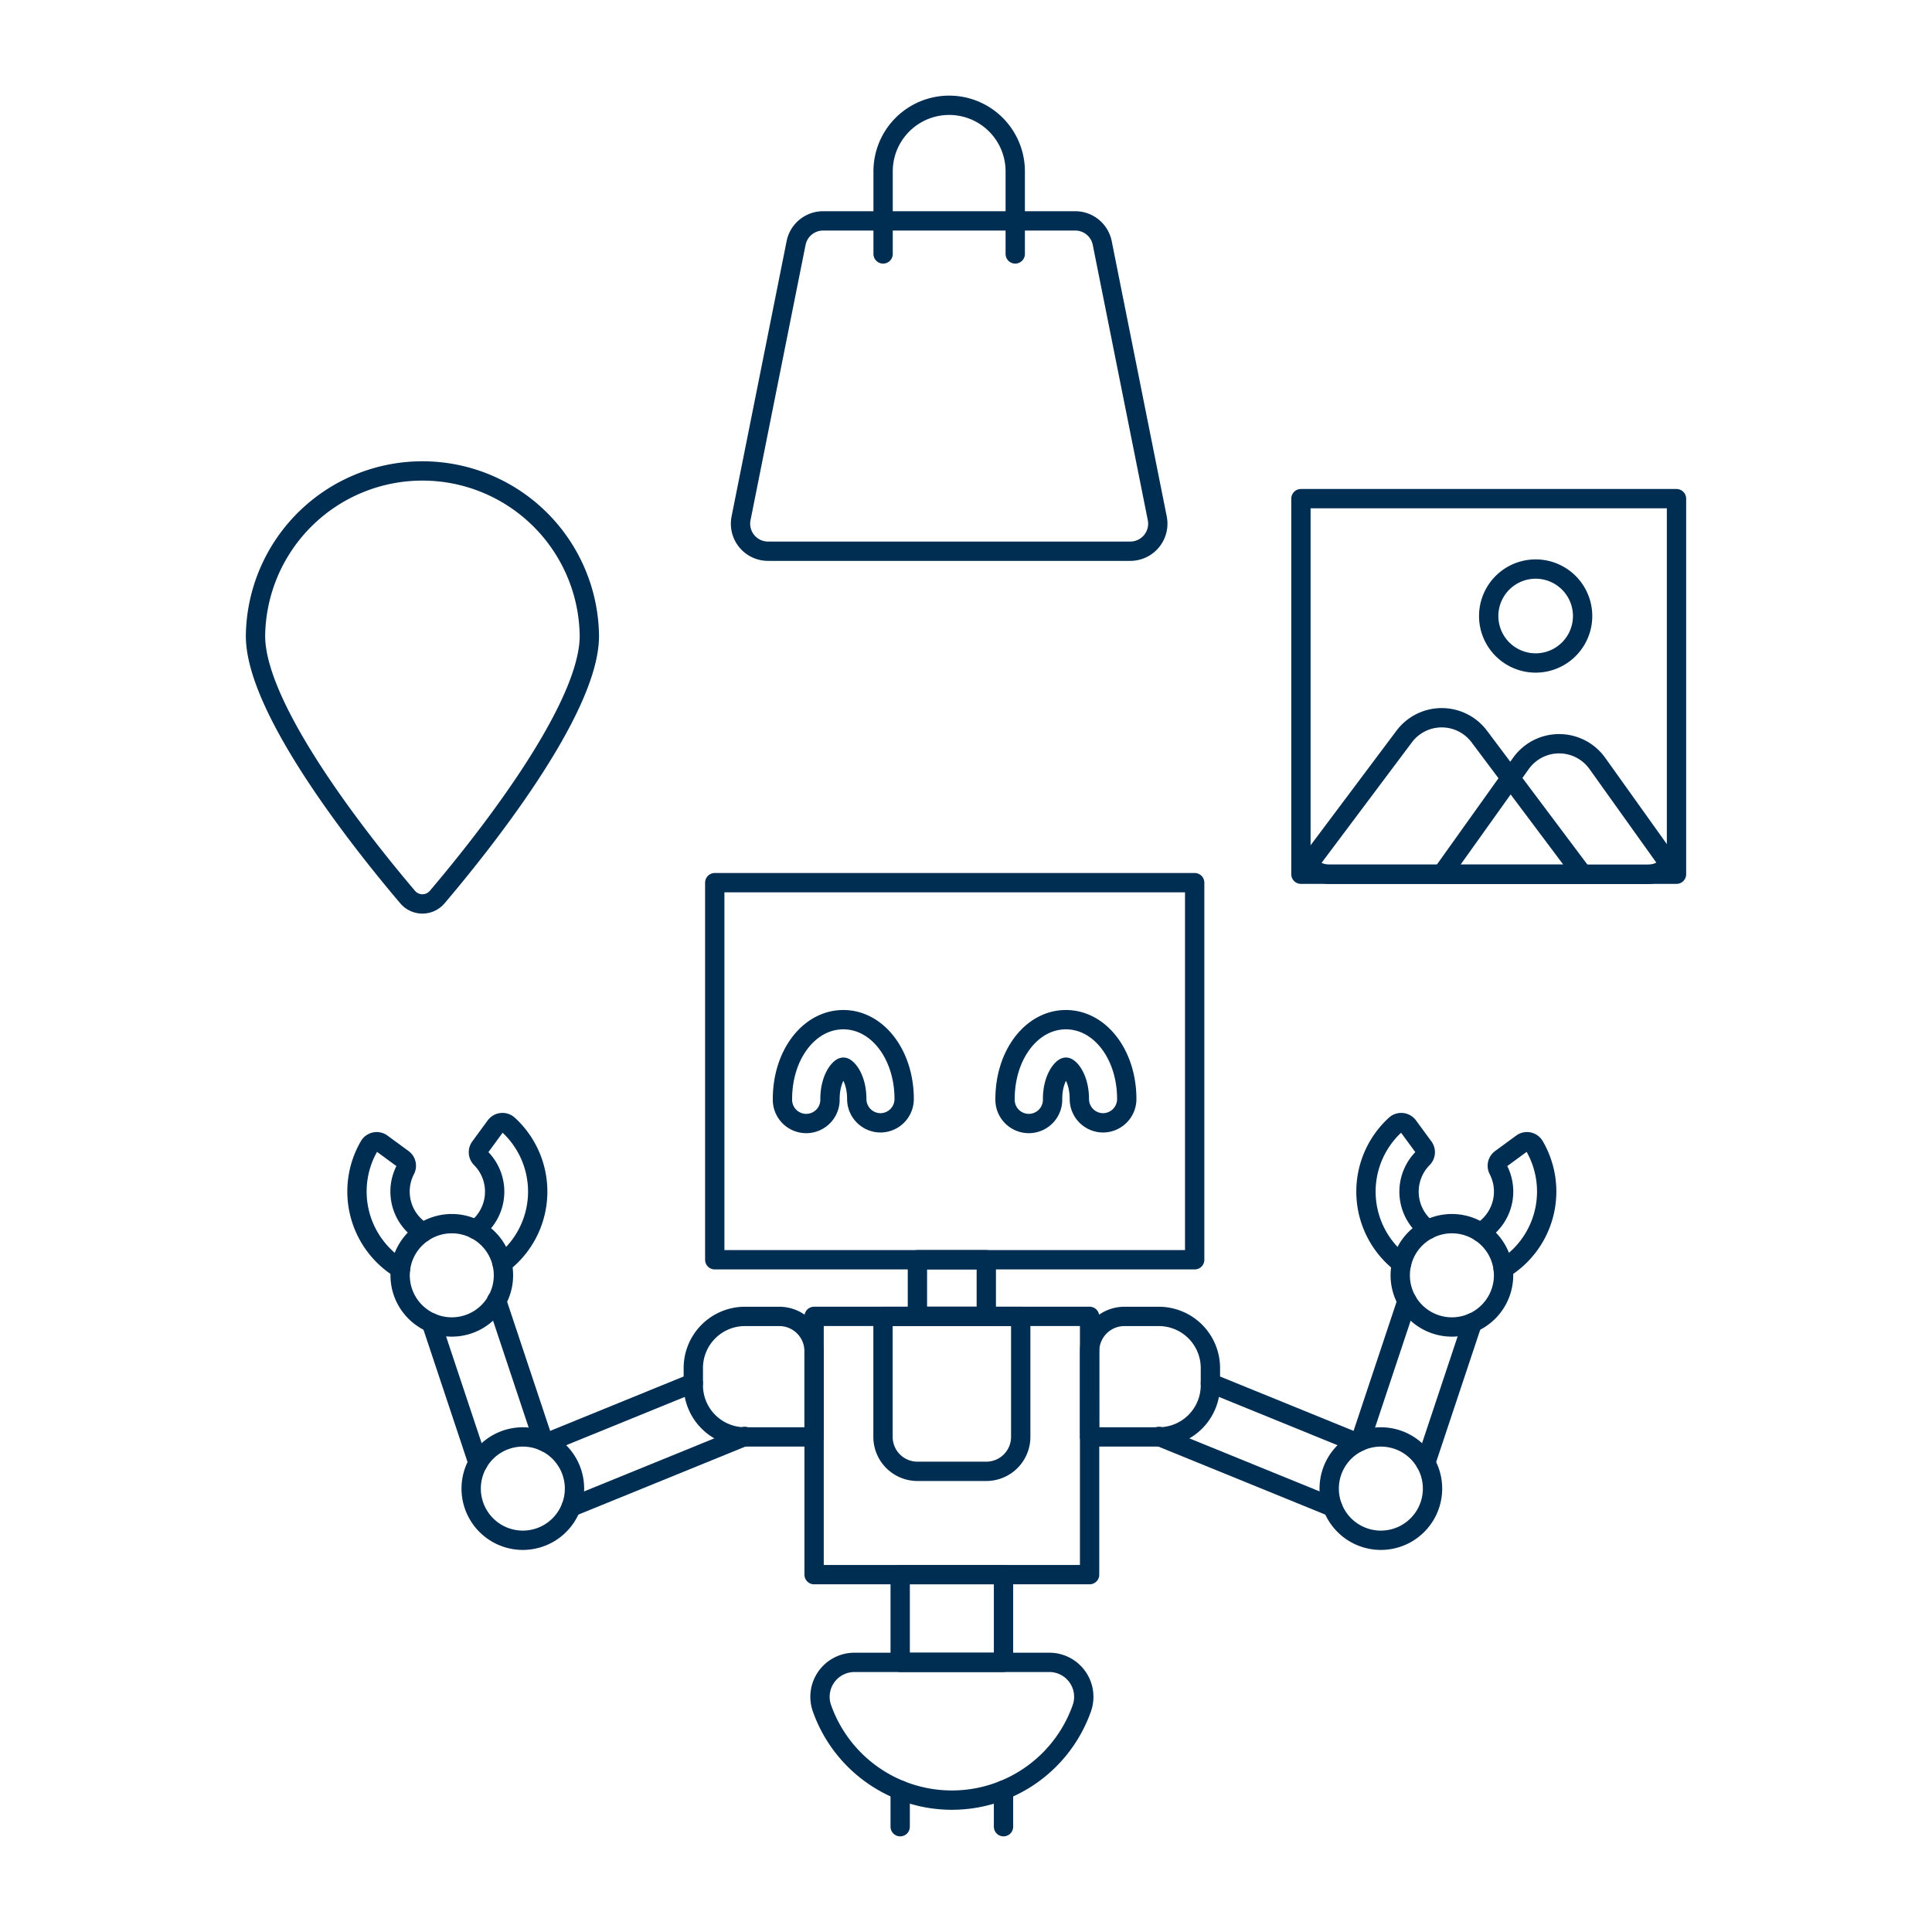 <?xml version="1.0" encoding="UTF-8"?>
<svg xmlns="http://www.w3.org/2000/svg" viewBox="-2.5 -2.5 500 500" height="500" width="500">
  <path d="M380.655 316.419c0.342 -0.203 0.678 -0.426 0.99 -0.663a12.281 12.281 0 0 0 3.609 -15.533 2.223 2.223 0 0 1 0.658 -2.821l5.445 -3.99a2.218 2.218 0 0 1 3.242 0.668 23.433 23.433 0 0 1 -6.331 30.641 23.334 23.334 0 0 1 -1.747 1.168" fill="none" stroke="#002d52" stroke-linecap="round" stroke-linejoin="round" stroke-width="5"></path>
  <path d="M360.236 324.502a23.399 23.399 0 0 1 -1.599 -35.902 2.232 2.232 0 0 1 3.297 0.327l3.995 5.445a2.232 2.232 0 0 1 -0.213 2.891 12.276 12.276 0 0 0 -1.183 15.899 12.043 12.043 0 0 0 2.534 2.554" fill="none" stroke="#002d52" stroke-linecap="round" stroke-linejoin="round" stroke-width="5"></path>
  <path d="M359.88 327.551a13.37 13.37 0 1 0 26.74 0 13.37 13.37 0 1 0 -26.74 0Z" fill="none" stroke="#002d52" stroke-linecap="round" stroke-linejoin="round" stroke-width="5"></path>
  <path d="M341.496 382.749a13.37 13.37 0 1 0 26.74 0 13.37 13.37 0 1 0 -26.74 0Z" fill="none" stroke="#002d52" stroke-linecap="round" stroke-linejoin="round" stroke-width="5"></path>
  <path d="m230.467 470.25 0 -9.474" fill="none" stroke="#002d52" stroke-linecap="round" stroke-linejoin="round" stroke-width="5"></path>
  <path d="m257.207 460.776 0 9.474" fill="none" stroke="#002d52" stroke-linecap="round" stroke-linejoin="round" stroke-width="5"></path>
  <path d="M234.927 323.522h17.825v14.652H234.927z" fill="none" stroke="#002d52" stroke-linecap="round" stroke-linejoin="round" stroke-width="5"></path>
  <path d="m208.187 338.174 71.3 0 0 66.845 -71.3 0Z" fill="none" stroke="#002d52" stroke-linecap="round" stroke-linejoin="round" stroke-width="5"></path>
  <path d="M230.467 405.019h26.74v22.696h-26.74z" fill="none" stroke="#002d52" stroke-linecap="round" stroke-linejoin="round" stroke-width="5"></path>
  <path d="M261.662 369.369a8.91 8.91 0 0 1 -8.91 8.91h-17.82a8.91 8.91 0 0 1 -8.91 -8.91v-31.185h35.64Z" fill="none" stroke="#002d52" stroke-linecap="round" stroke-linejoin="round" stroke-width="5"></path>
  <path d="M269.057 427.72a8.91 8.91 0 0 1 8.415 11.88 35.665 35.665 0 0 1 -67.246 0 8.91 8.91 0 0 1 8.415 -11.88Z" fill="none" stroke="#002d52" stroke-linecap="round" stroke-linejoin="round" stroke-width="5"></path>
  <path d="M279.487 369.369h17.899a13.365 13.365 0 0 0 13.365 -13.365v-4.455a13.365 13.365 0 0 0 -13.365 -13.365h-8.91a9.019 9.019 0 0 0 -8.984 8.91Z" fill="none" stroke="#002d52" stroke-linecap="round" stroke-linejoin="round" stroke-width="5"></path>
  <path d="M208.187 369.369h-17.894a13.365 13.365 0 0 1 -13.365 -13.365v-4.455a13.365 13.365 0 0 1 13.365 -13.365h8.91a9.019 9.019 0 0 1 8.984 8.91Z" fill="none" stroke="#002d52" stroke-linecap="round" stroke-linejoin="round" stroke-width="5"></path>
  <path d="M127.443 324.502a23.414 23.414 0 0 0 1.599 -35.902 2.237 2.237 0 0 0 -3.302 0.327l-3.99 5.445a2.228 2.228 0 0 0 0.213 2.891 12.271 12.271 0 0 1 1.178 15.899 12.142 12.142 0 0 1 -2.529 2.554" fill="none" stroke="#002d52" stroke-linecap="round" stroke-linejoin="round" stroke-width="5"></path>
  <path d="M107.014 316.419a10.454 10.454 0 0 1 -0.99 -0.663 12.276 12.276 0 0 1 -3.614 -15.533 2.223 2.223 0 0 0 -0.653 -2.821l-5.445 -3.99a2.228 2.228 0 0 0 -3.247 0.668 23.433 23.433 0 0 0 6.341 30.641c0.569 0.421 1.153 0.807 1.747 1.168" fill="none" stroke="#002d52" stroke-linecap="round" stroke-linejoin="round" stroke-width="5"></path>
  <path d="M101.054 327.551a13.37 13.37 0 1 0 26.74 0 13.37 13.37 0 1 0 -26.74 0Z" fill="none" stroke="#002d52" stroke-linecap="round" stroke-linejoin="round" stroke-width="5"></path>
  <path d="M119.439 382.749a13.37 13.37 0 1 0 26.74 0 13.37 13.37 0 1 0 -26.74 0Z" fill="none" stroke="#002d52" stroke-linecap="round" stroke-linejoin="round" stroke-width="5"></path>
  <path d="m334.179 126.552 97.198 0 0 97.198 -97.198 0Z" fill="none" stroke="#002d52" stroke-linecap="round" stroke-linejoin="round" stroke-width="5"></path>
  <path d="m429.551 221.196 -18.662 -26.126a12.147 12.147 0 0 0 -19.775 0l-20.488 28.71h53.326a7.385 7.385 0 0 0 5.598 -2.584Z" fill="none" stroke="#002d52" stroke-linecap="round" stroke-linejoin="round" stroke-width="5"></path>
  <path d="m360.909 188.1 -24.859 33.165a7.425 7.425 0 0 0 5.554 2.5h65.474l-26.73 -35.64A12.147 12.147 0 0 0 360.909 188.1Z" fill="none" stroke="#002d52" stroke-linecap="round" stroke-linejoin="round" stroke-width="5"></path>
  <path d="M382.774 156.925a12.152 12.152 0 1 0 24.305 0 12.152 12.152 0 1 0 -24.305 0Z" fill="none" stroke="#002d52" stroke-linecap="round" stroke-linejoin="round" stroke-width="5"></path>
  <path d="M150.025 162.068c0 19.493 -28.834 55.188 -39.387 67.602a5.009 5.009 0 0 1 -7.633 0c-10.558 -12.42 -39.382 -48.109 -39.382 -67.597a43.204 43.204 0 0 1 86.402 0Z" fill="none" stroke="#002d52" stroke-linecap="round" stroke-linejoin="round" stroke-width="5"></path>
  <path d="M297 131.635a7.123 7.123 0 0 1 -6.989 8.519H196.268a7.118 7.118 0 0 1 -6.984 -8.519L203.529 60.39a7.133 7.133 0 0 1 6.989 -5.727h65.256a7.128 7.128 0 0 1 6.984 5.727Z" fill="none" stroke="#002d52" stroke-linecap="round" stroke-linejoin="round" stroke-width="5"></path>
  <path d="M226.047 63.216V41.847a17.097 17.097 0 1 1 34.195 0v21.369" fill="none" stroke="#002d52" stroke-linecap="round" stroke-linejoin="round" stroke-width="5"></path>
  <path d="m182.477 225.933 124.205 0 0 97.594 -124.205 0Z" fill="none" stroke="#002d52" stroke-linecap="round" stroke-linejoin="round" stroke-width="5"></path>
  <path d="M225.383 288.09a6.163 6.163 0 0 1 -6.153 -6.153c0 -5.415 -2.559 -8.252 -3.465 -8.252s-3.465 2.836 -3.465 8.252a6.153 6.153 0 1 1 -12.301 0c0 -11.524 6.93 -20.547 15.751 -20.547s15.746 9.024 15.746 20.547a6.158 6.158 0 0 1 -6.113 6.153Z" fill="none" stroke="#002d52" stroke-linecap="round" stroke-linejoin="round" stroke-width="5"></path>
  <path d="M282.982 288.09a6.158 6.158 0 0 1 -6.148 -6.153c0 -5.415 -2.564 -8.252 -3.465 -8.252s-3.465 2.836 -3.465 8.252a6.153 6.153 0 1 1 -12.301 0c0 -11.524 6.93 -20.547 15.751 -20.547s15.751 9.024 15.751 20.547a6.163 6.163 0 0 1 -6.123 6.153Z" fill="none" stroke="#002d52" stroke-linecap="round" stroke-linejoin="round" stroke-width="5"></path>
  <path d="m297.436 369.24 44.951 18.31" fill="none" stroke="#002d52" stroke-linecap="round" stroke-linejoin="round" stroke-width="5"></path>
  <path d="m348.708 370.879 -37.957 -15.459" fill="none" stroke="#002d52" stroke-linecap="round" stroke-linejoin="round" stroke-width="5"></path>
  <path d="m361.642 334.175 -12.093 36.308" fill="none" stroke="#002d52" stroke-linecap="round" stroke-linejoin="round" stroke-width="5"></path>
  <path d="m366.468 376.096 12.078 -36.269" fill="none" stroke="#002d52" stroke-linecap="round" stroke-linejoin="round" stroke-width="5"></path>
  <path d="m190.238 369.24 -44.951 18.31" fill="none" stroke="#002d52" stroke-linecap="round" stroke-linejoin="round" stroke-width="5"></path>
  <path d="m138.971 370.879 37.952 -15.459" fill="none" stroke="#002d52" stroke-linecap="round" stroke-linejoin="round" stroke-width="5"></path>
  <path d="m126.007 334.085 12.123 36.397" fill="none" stroke="#002d52" stroke-linecap="round" stroke-linejoin="round" stroke-width="5"></path>
  <path d="m121.211 376.096 -12.078 -36.269" fill="none" stroke="#002d52" stroke-linecap="round" stroke-linejoin="round" stroke-width="5"></path>
</svg>
